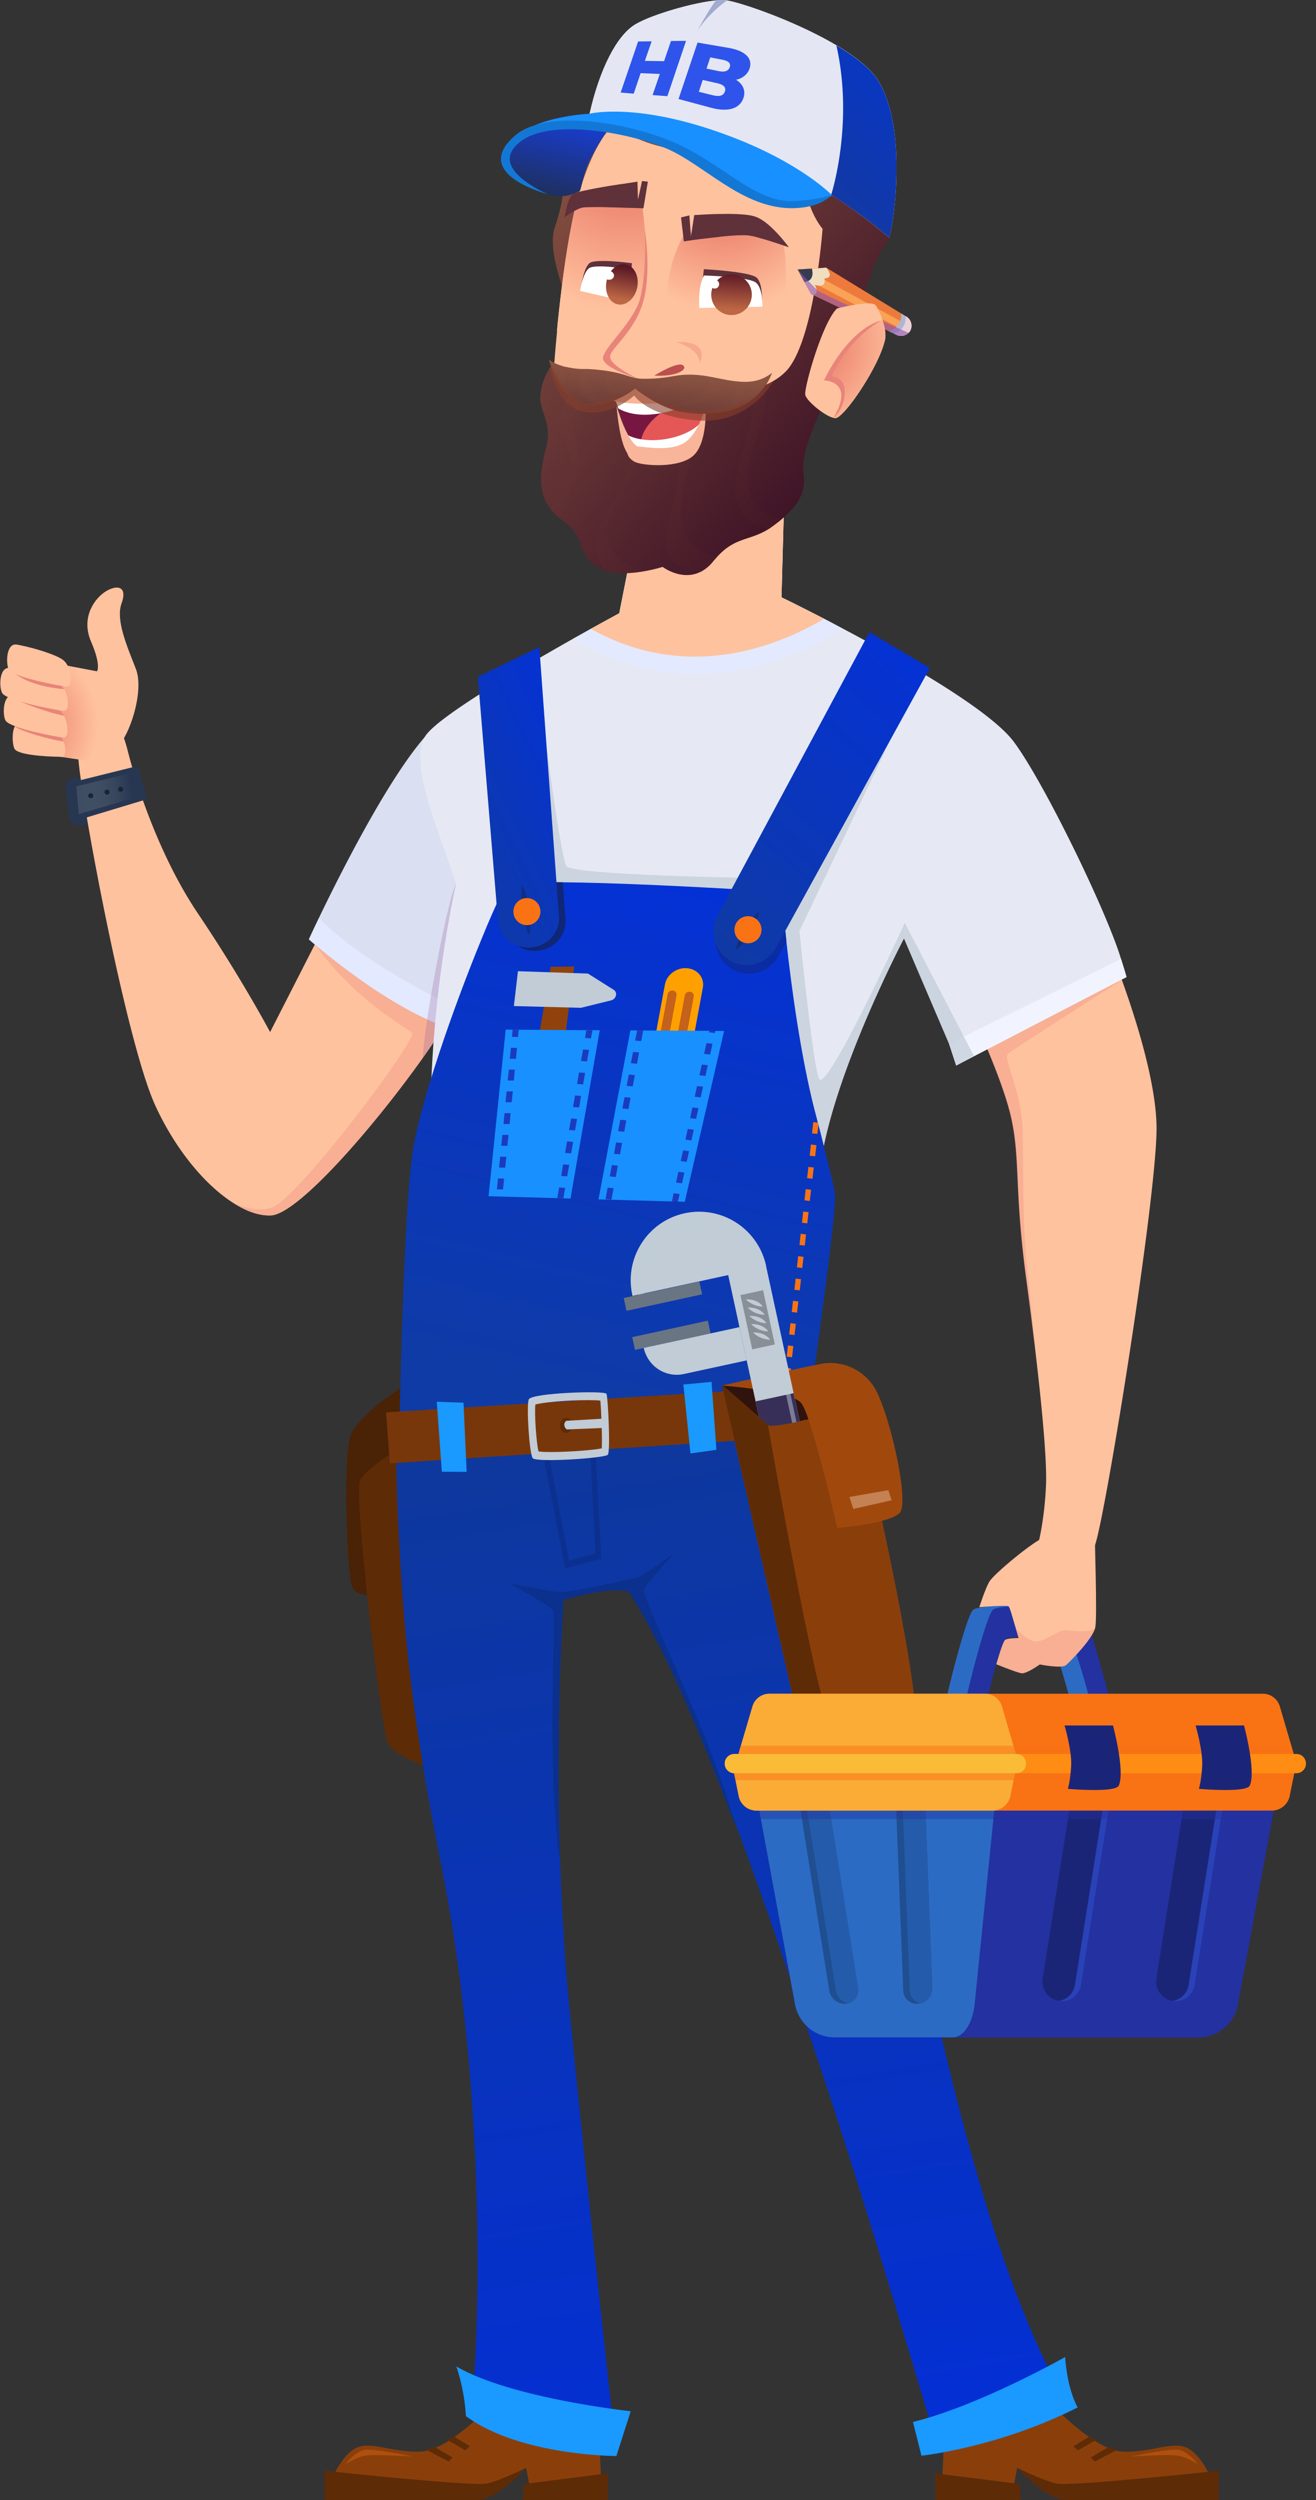 <svg xmlns="http://www.w3.org/2000/svg" width="129" height="245" fill="none" viewBox="0 0 129 245"><rect x="0" y="0" width="129" height="245" fill="#333333" stroke="none"/><g clip-path="url(#a)"><path fill="#FFC29E" d="M107.311 151.49c-.986 2.395-5.487-.418-5.487-.418s.57-2.256.709-5.501c.108-2.364-.385-7.649-1.094-13.615v-.046c-.262-2.21-.555-4.512-.864-6.784-1.125-8.468-.57-11.42-1.402-15.376-.756-3.585-3.376-9.241-3.87-10.277a1.065 1.065 0 0 0-.076-.154l.061-.031 13.734-5.749s.401.974.956 2.519c1.249 3.462 3.299 9.767 3.391 14.264.124 6.475-5.086 38.772-6.058 41.168Z"/><path fill="#E88479" d="M100.822 125.636c.293 2.473.478 4.621.586 6.274-.262-2.21-.555-4.512-.863-6.784-1.125-8.468-.57-11.42-1.403-15.376-.755-3.585-3.376-9.241-3.869-10.277l-.015-.185 13.734-5.749s.401.974.956 2.519c-2.112 1.344-10.62 6.784-11.13 7.201-.57.479 1.342 3.539 1.434 7.65.093 4.11-.092 9.086.57 14.727Z" opacity=".3"/><path fill="#273752" d="m8.412 76.016-1.326.278a.834.834 0 0 0-.647.912l.37 2.967a.829.829 0 0 0 .955.71l1.28-.216-.632-4.651Z"/><path fill="#FFC29E" d="M44.728 98.609c-.34.603-.724 1.252-1.172 1.947a80.535 80.535 0 0 1-2.111 3.122c-4.856 6.83-12.24 15.314-14.89 15.438-1.095.046-2.359-.371-3.654-1.206-2.744-1.73-5.672-5.192-7.676-9.565-2.96-6.444-7.553-31.572-7.553-34.276 0-2.72 3.175-7.217 4.855-.464.494 1.978 2.698 9.751 6.937 16.01 4.223 6.274 7.013 11.528 7.013 11.528s2.914-5.702 4.393-8.607c.232-.464.432-.85.586-1.144.139-.263.231-.448.262-.494 0 0 7.4.494 11.268 2.766.093.046.17.108.262.154 1.757 1.129 2.667 2.674 1.48 4.791Z"/><path fill="#E88479" d="M44.713 98.61C41 105.222 29.916 118.945 26.54 119.115c-1.095.047-2.358-.371-3.653-1.205 1.372.556 2.82.85 3.9.355 2.79-1.267 14.12-16.442 13.61-17.03-.462-.556-5.287-2.843-9.541-8.7.231-.463.447-.865.586-1.143l11.776 2.41c1.788 1.144 2.698 2.69 1.495 4.806Z" opacity=".3"/><path fill="#DADFF2" d="M45.73 99.18a.117.117 0 0 1-.03.062c-.51 1.02-1.218 1.545-2.159 1.329-.108-.031-.23-.062-.354-.108-.447-.17-.879-.356-1.326-.572-4.701-2.148-9.418-5.98-11.021-7.34-.37-.31-.57-.495-.57-.495s.354-.788.97-2.055c2.282-4.744 8.078-16.288 11.947-19.286l2.805 6.027c.016-.016 2.25 17.292-.262 22.438Z"/><path fill="#E3E9FF" d="M45.715 99.228c-.57 1.143-1.372 1.653-2.512 1.22C37.02 98.053 30.3 92.042 30.3 92.042s.354-.788.97-2.056c4.086 4.096 10.945 7.619 14.444 9.242Z"/><path fill="#4A2206" d="M39.69 135.775s-4.547 2.751-5.334 4.946c-.786 2.194-.308 13.583.155 14.758.462 1.174 2.265.71 2.265.71l5.241-12.084-2.327-8.33Z"/><path fill="#5E2B07" d="M39.535 141.662s-3.53 2.117-4.224 3.369c-.709 1.252 2.035 24.03 2.667 25.668.632 1.654 5.01 2.751 5.01 2.751l-3.453-31.788Z"/><path fill="#8A3F0B" d="m58.726 238.74.215 4.621-6.936.757-.431-2.287s-2.112 1.746-3.315 2.225c-1.187.495-15.892-.71-15.892-.71s.925-2.504 2.39-3.369c1.464-.866 3.576.386 6.458.278 2.882-.108 7.152-4.837 7.152-4.837l10.359 3.322Z"/><path fill="#5E2B07" d="M59.589 242.387v2.611h-8.355l.108-1.576 8.247-1.035ZM51.558 241.848s-2.389 1.19-3.792 1.53c-1.402.324-15.953-1.252-15.953-1.252V245H46.78c1.942 0 4.778-3.152 4.778-3.152Z"/><path fill="#B0500E" d="M33.926 241.444c.03-.139.925-1.128 1.726-1.344.802-.217 4.763.633 4.763.633s-3.776-.247-4.67-.077c-.863.185-1.82.788-1.82.788Z"/><path fill="#5E2B07" d="m41.832 240.1 2.143 1.128.4-.386-1.772-1.051-.771.309ZM43.82 239.096l1.788 1.035.463-.401-1.588-.959-.663.325Z"/><path fill="#8A3F0B" d="m92.56 238.74-.216 4.621 6.936.757.432-2.287s2.112 1.746 3.314 2.225c1.187.495 15.892-.71 15.892-.71s-.925-2.504-2.389-3.369c-1.464-.866-3.576.386-6.459.278-2.867-.108-7.152-4.837-7.152-4.837L92.56 238.74Z"/><path fill="#5E2B07" d="M91.695 242.387v2.611h8.355l-.108-1.576-8.247-1.035ZM99.727 241.848s2.389 1.19 3.791 1.53c1.403.324 15.954-1.252 15.954-1.252V245h-14.967c-1.942 0-4.778-3.152-4.778-3.152Z"/><path fill="#B0500E" d="M117.361 241.444c-.031-.139-.925-1.128-1.727-1.344-.817-.217-4.763.633-4.763.633s3.777-.247 4.671-.077c.863.185 1.819.788 1.819.788Z"/><path fill="#5E2B07" d="m109.469 240.1-2.143 1.128-.416-.386 1.773-1.051.786.309ZM107.465 239.096l-1.788 1.035-.462-.401 1.588-.959.662.325Z"/><path fill="#9E6CA1" d="M45.407 98.996c.108.061.215.123.323.17a.116.116 0 0 1-.03.061c-.51 1.02-1.218 1.546-2.159 1.329a80.414 80.414 0 0 1-2.111 3.122 54.16 54.16 0 0 1 .447-3.786c.108-.695.215-1.406.339-2.133.231-1.36.493-2.766.74-4.095.724-3.693 1.495-6.83 1.757-7.031l1.896 3.879c-.293 2.859-.755 5.903-1.202 8.484Z" opacity=".3"/><path fill="#E6E9F4" d="m110.425 95.75-14.968 7.711-1.726.958-.694-2.117-4.424-10.339s-7.784 14.82-8.339 23.737a2.819 2.819 0 0 1-.2.896c-3.021 7.263-37.811-2.565-37.811-2.565s-.155-2.365-.047-6.259c.047-1.762.139-3.848.324-6.166.34-4.327.986-9.473 2.158-14.99-1.341-4.45-4.778-11.698-3.006-14.48 1.187-1.854 9.249-6.583 14.474-9.534.632-.356 1.218-.68 1.742-.974 1.68-.927 2.79-1.53 2.79-1.53l1.896-9.581L76.93 46.05l-.339 12.486s1.696.82 4.178 2.102c.585.293 1.202.633 1.865.973 5.934 3.137 14.428 7.974 16.74 11.08 2.959 3.957 9.11 16.629 10.512 21.28.355 1.113.54 1.777.54 1.777Z"/><path fill="#C1CCD6" d="M52.527 65.074c0 .448 2.359 18.884 2.99 19.796.633.912 18.575 1.175 18.575 1.175l-2.713 5.996-18.39-4.08-.462-22.887Z" opacity=".7"/><path fill="#F1F4FF" d="m110.426 95.75-16.693 8.669-.694-2.117 16.848-8.33c.354 1.113.539 1.778.539 1.778Z"/><path fill="#C1CCD6" d="m95.458 103.461-1.726.958-.694-2.117-4.424-10.338s-7.784 14.82-8.339 23.736a2.822 2.822 0 0 1-.2.897l-.817.695s-8.971-22.531-6.336-27.693c2.62-5.177 17.218-23.072 17.218-23.072l-11.776 24.71s1.264 12.626 1.895 14.45c.632 1.823 8.432-15.253 8.432-15.253l6.767 13.027Z" opacity=".7"/><path fill="#E3E9FF" d="M82.65 61.628c-4.979 3.075-15.476 7.634-26.466.974.632-.356 1.217-.68 1.741-.974 1.68-.927 2.79-1.53 2.79-1.53l1.896-9.581 14.336-4.466-.34 12.486s1.696.82 4.178 2.102c.586.309 1.218.633 1.865.989Z"/><path fill="url(#b)" d="m79.503 136.439-2.281.232-.54.062-37.534 3.832s.016-.741.031-1.993c.108-5.193.463-19.163 1.187-25.081.617-5.038 4.24-15.145 6.798-21.373.832-2.055 1.557-3.677 2.02-4.574.184-.355.323-.587.415-.695.278-.31 2.498-.402 5.55-.386 5.102.046 12.578.417 17.217.695 2.56.139 4.255.247 4.255.247s.154 1.947.462 4.837c.493 4.482 1.403 11.219 2.775 16.582 0 .015.015.031.015.046.108.386.2.773.293 1.144.015.092.046.17.077.262.894 3.493 1.526 6.12 1.603 6.661.216 1.901-2.343 19.502-2.343 19.502Z"/><path fill="#102676" d="M55.427 90.341c0 1.407-1.095 2.612-2.575 2.813-1.71.232-3.267-.958-3.406-2.596l-.247-3.014c.185-.355.324-.587.416-.695.278-.31 2.497-.402 5.55-.386l.262 3.678v.2Z"/><path fill="url(#c)" d="m46.84 66.327 1.973 23.907c.139 1.638 1.695 2.812 3.406 2.596 1.557-.201 2.682-1.515 2.575-3.013l-1.927-26.395-6.027 2.905Z"/><path fill="#102676" d="m77.099 92.242-.817 1.484a3.266 3.266 0 0 1-2.867 1.7 3.177 3.177 0 0 1-1.711-.495 3.261 3.261 0 0 1-1.156-4.342l1.85-3.446c2.558.139 4.254.247 4.254.247s.123 1.962.447 4.852Z" opacity=".5"/><path fill="url(#d)" d="M85.224 61.953 70.318 89.738a3.28 3.28 0 0 0 1.172 4.343 3.259 3.259 0 0 0 4.578-1.205l15.075-27.4-5.919-3.523Z"/><path fill="#142457" d="M51.157 86.693c-.309 2.936.693 4.976.693 4.976s.617-2.395-.693-4.976ZM74.417 89.291c-1.927 1.793-2.343 3.833-2.343 3.833s1.85-1.221 2.343-3.833Z" opacity=".5"/><path fill="#90420C" d="m53.977 94.746-3.684 21.696 3.175.031 2.821-21.758-2.312.03Z"/><path fill="#C1CCD6" d="m50.772 95.178-.4 3.415 6.581.17 2.944-.726c.509-.124.678-.773.262-1.036l-2.528-1.592-6.86-.231Z"/><path fill="#FFA001" d="m67.188 106.027-3.715-.324 1.71-9.242c.186-.958 1.157-1.669 2.174-1.576 1.033.093 1.711.943 1.541 1.9l-1.71 9.242Z"/><path fill="#C4611A" d="M65.953 97.064c-.247-.016-.478.139-.51.37l-1.54 8.314.878.078 1.541-8.314c.031-.217-.138-.418-.37-.448ZM67.636 97.189c-.247-.016-.478.139-.509.37l-1.541 8.314.879.078 1.541-8.314a.395.395 0 0 0-.37-.448Z"/><path fill="#F97314" d="m76.746 136.239-.047.494.54-.061.046-.371-.54-.062Zm.246-2.194-.123 1.097.54.062.123-1.098-.54-.061Zm.247-2.195-.124 1.097.525.062.123-1.097-.524-.062Zm.246-2.179-.123 1.097.524.062.123-1.097-.524-.062Zm.247-2.194-.123 1.097.524.062.123-1.097-.524-.062Zm.262-2.179-.123 1.097.524.062.123-1.097-.524-.062Zm.247-2.195-.124 1.098.524.061.124-1.097-.524-.062Zm.246-2.194-.123 1.097.524.062.123-1.097-.524-.062Zm.247-2.179-.123 1.097.524.062.123-1.097-.524-.062Zm.247-2.194-.124 1.097.524.062.124-1.098-.524-.061Zm.262-2.179-.124 1.097.524.062.124-1.097-.524-.062Zm.246-2.195-.123 1.098.54.061.123-1.097-.54-.062Zm.678-2.148-.447-.046-.123 1.097.524.062.108-.85c-.015-.077-.03-.17-.062-.263Zm-.292-1.174v.046h.015c-.015-.031-.015-.031-.015-.046ZM73.322 92.443c.732 0 1.325-.595 1.325-1.329s-.593-1.329-1.325-1.329-1.326.595-1.326 1.33c0 .733.594 1.328 1.326 1.328ZM51.65 90.666c.732 0 1.325-.595 1.325-1.33 0-.733-.593-1.328-1.325-1.328s-1.326.595-1.326 1.329.594 1.329 1.326 1.329Z"/><path fill="#1890FF" d="m58.789 100.958-2.867 16.505-.694-.031-.601-.016-6.736-.185 1.68-16.335.678.016h.601l6.628.046h1.311ZM70.98 101.034l-3.854 16.737-.678-.016-.585-.015-7.199-.201 3.13-16.566.662.015h.586l6.474.031.6.015h.864Z"/><path fill="#1A3BBD" d="M49.77 105.889h.6l.093-1.067h-.586l-.108 1.067ZM49.555 108.021h.6l.109-1.066h-.601l-.108 1.066ZM49.973 103.756h.6l.109-1.067h-.601l-.108 1.067ZM50.85 100.912l-.077.711-.586-.015.062-.696h.601ZM49.355 110.154h.602l.092-1.066h-.586l-.108 1.066ZM48.707 116.551l.601.015.108-1.066-.601-.016-.108 1.067ZM48.922 114.418l.601.015.108-1.066-.601-.015-.108 1.066ZM49.137 112.285h.6l.109-1.066h-.601l-.108 1.066ZM58.08 100.959l-.154.804-.586-.047.139-.757h.6ZM56.168 108.484l.601.046.185-1.128-.586-.047-.2 1.129ZM55.781 110.741l.586.031.2-1.112-.585-.047-.2 1.128ZM56.953 103.972l.586.046.2-1.128-.585-.046-.2 1.128ZM55.398 112.982l.586.046.2-1.128-.6-.046-.186 1.128ZM56.57 106.228l.586.046.2-1.128-.6-.046-.186 1.128ZM55.012 115.237l.585.047.2-1.128-.6-.047-.185 1.128ZM55.396 116.412l-.17 1.02-.601-.016.185-1.051.586.047ZM62.641 103.138l-.585-.046-.216 1.097.601.062.2-1.113ZM63.044 100.99l-.185 1.036-.601-.047.2-.989h.586ZM59.773 115.285l.586.061.2-1.112-.585-.062-.2 1.113ZM61.008 108.623l.601.061.2-1.112-.585-.047-.216 1.098ZM60.59 110.849l.601.062.2-1.113-.585-.062-.216 1.113ZM60.191 113.074l.586.046.2-1.113-.585-.046-.2 1.113ZM61.642 105.301l-.216 1.112.6.047.201-1.097-.585-.062ZM60.145 116.443l-.585-.047-.2 1.113.585.046.2-1.112ZM68.563 105.379l.585.062.231-1.051-.585-.062-.231 1.051ZM69.023 103.277l.586.062.231-1.051-.585-.061-.232 1.05ZM70.116 101.035l-.046.201-.586-.077.031-.139.601.015ZM68.098 107.481l.585.061.232-1.05-.586-.062-.231 1.051ZM66.619 117.015l-.17.742-.586-.016.17-.803.586.077ZM66.727 113.785l.585.077.231-1.05-.585-.078-.231 1.051ZM66.266 115.887l.585.077.232-1.051-.586-.077-.231 1.051ZM67.188 111.684l.585.077.231-1.051-.585-.077-.231 1.051ZM67.652 109.582l.586.062.231-1.051-.6-.062-.217 1.051Z"/><path fill="url(#e)" d="M103.95 234.382c-2.821 4.435-12.054 5.44-12.054 5.44s-6.906-23.644-11.73-37.938c-2.282-6.784-5.072-15.145-8.077-23.181v-.015c-3.33-8.917-6.937-17.432-10.42-22.933-1.804-.603-6.428.803-6.428.803s-.786 11.359-.34 25.638c.155 4.729.448 9.782.94 14.866 2.005 20.352 4.394 41.694 4.394 41.694s-8.046 2.009-14.073-2.828c.6-3.014 2.034-28.605-2.99-53.578-1.927-9.581-2.945-17.091-3.453-22.701l-.047-.602c-.755-8.608-.832-16.165-.832-16.165l41.403-4.636s1.094 8.252 2.235 15.021c.03.17.062.355.092.541.879 5.161 2.097 11.482 3.623 17.864 3.607 15.083 8.508 45.789 17.757 62.71Z"/><path fill="#0B308F" d="m57.784 140.765.586 11.467-2.574.71-2.143-11.157-.524.155 2.266 11.775 3.545-.973-.632-12.023-.524.046Z"/><path fill="#78370A" d="M37.856 138.402c-.016.248.37 5.007.37 5.007l42.883-2.812-.432-4.837-42.821 2.642Z"/><path fill="#1A99FF" d="m67.682 142.436-.694-6.753 2.76-.263.477 6.66-2.543.356ZM43.31 144.229l-.494-6.862 2.62.093.31 6.784-2.436-.015Z"/><path fill="#273752" d="m14.409 78.32-6.906 2.086-.339-3.771 6.35-1.576.895 3.26Z"/><path fill="url(#f)" d="M13.962 77.934 7.72 79.788l-.232-2.735 5.719-1.39.755 2.27Z"/><path fill="#1C2433" d="M10.477 77.871a.247.247 0 1 0 0-.493.247.247 0 0 0 0 .493ZM8.891 78.227a.247.247 0 1 0 0-.494.247.247 0 0 0 0 .494ZM11.82 77.592a.247.247 0 1 0 0-.494.247.247 0 0 0 0 .494Z"/><path fill="#0B308D" d="M72.073 178.921c-3.33-8.916-6.937-17.431-10.42-22.933-1.804-.602-6.428.804-6.428.804s-.786 11.358-.34 25.637c-1.34-8.855-.354-24.123-.662-24.602-.324-.494-4.27-2.642-4.27-2.642s3.453.664 4.686.819c1.233.17 6.829-1.236 7.569-1.314.74-.092 3.946-2.565 3.946-2.565s-2.713 2.967-3.037 3.632c-.34.664 7.152 15.577 8.956 23.164Z"/><path fill="#FFC29E" d="M80.781 60.639c-4.87 2.874-13.61 6.166-22.86.989 1.681-.927 2.79-1.53 2.79-1.53l1.897-9.581 14.335-4.466-.339 12.486c.016.016 1.711.835 4.177 2.102Z"/><path fill="#30130D" d="M83.694 137.892c-2.65.757-8 3.801-8.663 3.415-.909-.526-4.27-5.517-4.27-5.517h.016c.493-.093 10.944-1.885 11.93-.665.17.186.525 1.206.987 2.767Z"/><path fill="#8A3F0B" d="M89.583 168.674c-1.233 1.592-10.821 2.133-10.821 2.133l-8-35.034h.015c.108 0 4.208 3.647 4.47 3.864l.016.015c.678.387 5.795-1.004 8.447-1.761 2.065 6.861 5.657 24.354 5.996 29.423.03.726 0 1.19-.123 1.36Z"/><path fill="#30130D" d="M75.247 139.652c-.925-.54-4.485-3.863-4.485-3.863h.015c.108-.015 4.208 3.632 4.47 3.863Z"/><path fill="#5E2B07" d="M89.583 168.674c-1.233 1.592-10.821 2.133-10.821 2.133l-8-35.034h.015c.108 0 4.208 3.647 4.47 3.864l.016.015s4.855 27.631 5.903 28.218c.51.294 4.193-.031 8.54-.571.03.741 0 1.205-.123 1.375Z"/><path fill="#A1490D" d="M70.762 135.79s6.72.448 7.769 1.7c1.048 1.252 3.545 12.239 3.545 12.239s5.056-.402 6.104-1.452c1.048-1.051-1.11-10.323-2.559-12.44a5.096 5.096 0 0 0-4.732-2.241c-1.11.139-10.127 2.194-10.127 2.194Z"/><path fill="#C48153" d="m83.266 146.7.385 1.174 3.746-.85-.324-.989-3.807.665Z"/><path fill="#C1CCD6" d="M67.111 118.899a6.712 6.712 0 0 1 7.985 5.146l.015.108 6.968 32.128a1.898 1.898 0 0 1-1.465 2.271c-.508.109-1.017 0-1.433-.262a1.85 1.85 0 0 1-.832-1.206l-6.968-32.127-9.387 2.039-.016-.108c-.786-3.616 1.511-7.201 5.133-7.989Z"/><path fill="#372F57" d="m74.063 137.335 4.285 19.765c.108.525.416.943.832 1.205.416.263.925.371 1.434.263 1.032-.216 1.68-1.236 1.464-2.272l-4.285-19.765-3.73.804Z"/><path fill="#697582" d="m69.384 129.422-7.411 1.615.271 1.253 7.411-1.614-.271-1.254Z"/><path fill="#C1CCD6" d="M63.102 132.096c.2.897.74 1.639 1.449 2.102a3.288 3.288 0 0 0 2.512.448l6.135-1.329-.71-3.26-9.386 2.039Z"/><path fill="#C1CCD6" d="M63.441 132.019c.262.695.74 1.282 1.326 1.669a3.28 3.28 0 0 0 2.513.448l5.81-1.267-.046-.217-5.564 1.206c-.894.201-1.788 0-2.513-.448-.54-.34-.97-.85-1.233-1.453l-.293.062Z" opacity=".5"/><path fill="#888F96" d="m74.8 126.437-2.214.483 1.152 5.316 2.215-.483-1.153-5.316Z"/><path fill="#C1CCD6" d="M74.786 128.048c-.586-.819-1.68-.711-1.68-.711s.616.68 1.68.711ZM74.97 128.85c-.587-.819-1.68-.711-1.68-.711s.6.696 1.68.711ZM75.141 129.671c-.586-.819-1.68-.711-1.68-.711s.601.68 1.68.711ZM75.31 130.473c-.587-.819-1.681-.71-1.681-.71s.617.695 1.68.71ZM75.497 131.294c-.586-.819-1.68-.711-1.68-.711s.6.68 1.68.711Z"/><path fill="#C1CCD6" d="m62.642 127.275.015.108.54-.124c-.57-3.43 1.31-6.66 4.316-7.309 3.129-.68 6.273 1.653 7.044 5.223l6.751 31.124c.216.973-.262 1.9-1.079 2.148.047 0 .093-.016.155-.016.955-.201 1.556-1.205 1.34-2.241l-6.843-31.571c-.787-3.616-4.162-5.95-7.538-5.208-3.391.711-5.488 4.25-4.701 7.866Z" opacity=".5"/><path fill="#697582" d="m68.552 125.59-7.411 1.615.271 1.253 7.411-1.614-.271-1.254Z"/><path fill="#8A3F0B" d="M85.544 170.049c-3.098.541-6.767.758-6.767.758l-8-35.034h.016c.108 0 4.208 3.647 4.47 3.864l.015.015c.355.201 1.912-.077 3.7-.51.74 3.586 4.455 21.465 6.073 28.667.17.958.355 1.715.493 2.24Z"/><path fill="#5E2B07" d="M85.544 170.049c-3.098.541-6.767.758-6.767.758l-8-35.034h.016c.108 0 4.208 3.647 4.47 3.864l.015.015s4.856 27.631 5.904 28.218c.308.17 1.773.124 3.854-.061.185.958.37 1.715.508 2.24Z"/><path fill="url(#g)" d="M87.12 23.427c-.17.247-.37.525-.555.85-.23.401-.477.85-.709 1.36-.493 1.066-.97 2.41-1.356 4.095-1.064 4.605-2.852 7.557-3.669 9.55-.832 1.994-2.327 5.146-2.08 7.031.23 1.747-.216 2.952-2.19 4.621-.154.14-.339.278-.524.417-.215.17-.416.31-.616.448-1.942 1.237-3.33.788-5.133 2.782-.108.124-.231.263-.355.402a3.85 3.85 0 0 1-1.202 1.035h-.015c-1.88.974-3.761-.463-3.761-.463s-.91.293-2.112.479c-1.08.17-2.374.232-3.438-.093-.37-.108-.724-.263-1.017-.495-2.08-1.545-.832-2.75-3.299-4.496l-.015-.016a5.168 5.168 0 0 1-1.033-.958c-1.34-1.638-1.14-3.724-.54-5.965.725-2.72-.708-3.585-.523-5.378a6.086 6.086 0 0 1 .894-2.534c.215-.34.4-.557.462-.603l.231-.54 1.696-3.973s-2.806-5.918-1.88-8.684c.585-1.747.816-2.998.878-4.28 0-.14.015-.28.015-.418.016-.603 0-1.236-.03-1.947a3.817 3.817 0 0 1 .092-1.067c.077-.355.2-.664.355-.942.539-1.005 1.48-1.67 2.157-2.643.386-.525.756-1.39 1.203-2.349.817-1.73 1.911-3.786 3.884-4.914.802-.464 1.48-.757 2.066-.927 1.65-.48 2.543.093 3.252 1.02.971 1.267 3.052-.14 5.75-.634.77-.139 1.418-.123 1.988.031 1.249.34 2.035 1.314 2.79 2.519.093.14.17.294.262.448.447.757 1.002 1.005 1.603 1.19.833.247 1.742.386 2.62 1.545.17.232.34.495.51.804 1.48 2.782 2.327 3.492 3.298 4.729.57 1.514.308 8.592.046 8.963Z"/><g fill="#944734" opacity=".2"><path d="M73.28 46.33c.417-3.818 2.375-4.977 1.712-10.293 0 0-2.143-1.236-1.341 1.422.801 2.658-.971 6.49-1.526 9.396-.493 2.627 1.11 4.806 3.299 4.93.2-.124.4-.279.616-.449.185-.139.355-.278.524-.417-1.387-.201-3.622-1.53-3.283-4.59ZM67.423 46.159c1.033-3.385-.278-6.815-.278-6.815l-1.71 2.75s1.263 1.36 1.032 4.606c-.23 3.245-1.526 4.327-1.125 6.753.355 2.132 1.773 2.565 3.36 2.565h.016c.416-.232.817-.54 1.202-1.035.123-.14.231-.278.355-.402-4.286-.835-3.823-5.208-2.852-8.422ZM60.765 48.91c2.158-3.384 1.788-6.861 1.788-6.861l-.725.278s.355 3.508-1.356 6.181c-1.711 2.658-2.543 4.513-1.973 5.95.246.618.54 1.113.878 1.499 1.064.325 2.374.247 3.438.093-3.87-1.963-4.131-3.88-2.05-7.14ZM56.231 38.092s-1.34 1.39-1.264 3.523c.093 2.117 1.45 2.35.894 4.636-.354 1.546-1.572 2.473-1.85 3.74.278.34.617.665 1.033.958-.17-1.684 1.881-3.523 1.712-5.965-.17-2.565-1.388-3.43.986-6.042l-1.51-.85Z" opacity=".2"/></g><path fill="#781642" d="M69.64 38.882s-.015.108-.061.293a14.75 14.75 0 0 1-.586 1.947c-.416 1.129-1.033 2.38-1.896 3.03-.34.262-.694.416-1.11.432-1.31.077-2.281.03-2.913-.03-.617-.063-.91-.125-.91-.125s-.108-.324-.292-.819a33.929 33.929 0 0 1-.355-1.004c-.293-.85-.632-1.824-.894-2.58-.247-.712-.416-1.222-.432-1.253l8.57.093.88.016Z"/><path fill="#E55757" d="M69.579 39.174a14.769 14.769 0 0 1-.586 1.947c-.416 1.128-1.032 2.38-1.896 3.029-2.173.046-4.316-.757-4.316-.757.37-2.35 3.021-3.617 3.9-3.941.648-.232 2.189-.263 2.898-.278Z"/><path fill="#fff" d="M68.996 41.137c-.57 1.56-1.557 3.384-3.006 3.461-1.31.078-2.281.031-2.913-.03a3.933 3.933 0 0 1-1.203-.943c-.509-.618-.632-1.175-.632-1.175.093.062.17.108.262.17 1.896 1.02 5.688.48 7.23-1.236.108-.124.184-.2.262-.247ZM68.762 38.882c-.679.68-5.257 2.797-8.155 1.143-.246-.71-.416-1.22-.431-1.252l8.586.109Z"/><path fill="#F8B59A" d="M59.129 38.758c1.171 1.298 6.875.633 6.875.633s-1.542-1.283-3.607-1.53c-2.081-.247-3.268.897-3.268.897ZM62.29 43.75c-.91.092-1.11.88-.124 1.483.694.417 4.47.726 5.858-.634 1.371-1.36 1.14-4.806 1.14-4.806s-.678 2.905-2.281 3.709c-1.618.803-4.039.185-4.593.247Z"/><path fill="#F8B59A" d="M62.673 43.872c-1.264-.54-2.236-4.126-2.236-4.126s.2 3.044.895 4.389c.693 1.344.97 1.128 1.957 1.159.971.046-.616-1.422-.616-1.422Z"/><path fill="#873F2A" d="m75.852 36.887-.123.587s-2.25 4.08-7.245 3.74c-4.994-.355-6.32-2.457-6.32-2.457s-2.127 2.055-4.902 1.607c-2.266-.37-3.083-3.168-3.39-4.25.215-.34.4-.556.462-.602l.23-.541 21.288 1.916Z" opacity=".6"/><g fill="#944734" opacity=".3"><path d="M78.47 9.844c1.911-.015 3.638-.495 4.779-.896-.88-1.16-1.804-1.298-2.62-1.546-.51.047-1.095.124-1.743.232-3.514.618-6.381 3.4-3.33 7.047l.91.155c-2.389-2.241-1.433-4.961 2.004-4.992ZM68.79 8.021c4.317-.51 5.92-1.993 7.091-2.472 1.172-.48 1.711-.912 2.513 0 .123.139.247.2.37.216-.755-1.22-1.541-2.194-2.79-2.519-1.557.186-2.25 1.73-5.04 2.349-2.775.618-5.087 1.437-6.058 3.415-1.218 2.488-.879 4.729 1.495 5.61-2.96-1.932-1.88-6.089 2.42-6.599ZM62.917 3.74c-1.957 1.128-3.067 3.183-3.884 4.914-.185 1.53.262 2.92 1.34 3.276-1.14-2.642.756-7.186 4.61-9.117-.586.17-1.264.463-2.066.927ZM59.188 14.556c-1.695.263-2.79-.216-3.499-.911a3.422 3.422 0 0 0-.354.942c.956.433 2.204.804 3.391.634 2.482-.34 1.341.958-.755 1.87-.956.417-1.927.525-2.698.51 0 .139 0 .278-.015.417.878-.093 2.004-.062 2.944.402 1.819.911 3.345-2.674 3.206-3.354-.17-.649-2.22-.51-2.22-.51Z" opacity=".3"/></g><path fill="#FFC29E" d="M80.633 22.422s-.817 11.173-3.623 14c-2.82 2.829-8.801 2.35-13.965 1.407-5.18-.943-8.725-2.025-8.725-2.025s.093-1.375.293-3.4c.016-.185.031-.37.046-.571.293-2.859.756-6.769 1.419-10.045.138-.68.277-1.329.431-1.947.154-.634.324-1.22.493-1.73 1.82-5.518 3.546-6.09 3.546-6.09 1.28 2.628 10.82 4.266 18.481 1.901-1.078 5.548 1.604 8.5 1.604 8.5Z"/><path fill="url(#h)" d="M63.23 27.661c-.447 2.256-2.852 5.486-2.852 5.486l-5.78-.726.046-.572c.293-2.859.755-6.768 1.418-10.045.139-.68.278-1.329.432-1.947 2.111-.772 6.427-.015 6.427-.015s.756 5.563.309 7.82Z"/><path fill="url(#i)" d="M67.082 22.917c-2.436 4.466-1.634 8.02-1.187 9.272.447 1.252 9.295 1.376 10.343.124 1.048-1.252.878-7.665.524-8.515-.355-.85-3.53-1.53-3.73-1.607-.2-.078-5.95.726-5.95.726Z"/><path fill="#E88479" d="M63.227 22.576s.185 5.162-.678 7.248c-.864 2.086-3.268 4.203-3.438 5.208-.17 1.004 3.422 2.07 3.422 2.07s-2.728-1.251-2.728-2.132c0-.82 2.22-2.256 3.16-5.13.956-2.86.262-7.264.262-7.264Z"/><path fill="#BD4F4F" d="M64.137 36.81s2.296-1.437 2.82-1.004c.525.433-.74 1.128-2.82 1.004Z"/><path fill="#E88479" d="M66.281 33.518s2.466.695 2.266 2.163c.71-1.576-.262-2.24-2.266-2.163Z" opacity=".4"/><path fill="#5E313B" d="m68.995 26.379-.093.865 5.78 2.612s.155-2.07-.523-2.658c-.694-.587-5.164-.82-5.164-.82Z"/><path fill="#fff" d="M69.01 26.996c-.632 1.128-.462 3.184-.462 3.184l6.181-.124s.077-1.762-.616-2.349c-.679-.587-5.103-.71-5.103-.71Z"/><path fill="url(#j)" d="M71.707 30.876a1.99 1.99 0 0 0 1.989-1.994 1.99 1.99 0 0 0-1.989-1.993 1.99 1.99 0 0 0-1.988 1.993 1.99 1.99 0 0 0 1.988 1.994Z"/><path fill="#fff" d="M70.06 28.28a.432.432 0 1 0 0-.865.432.432 0 0 0 0 .864Z"/><path fill="#5E313B" d="m61.947 25.792-.077.865-4.932 1.654s.23-2.056.863-2.535c.632-.463 4.146.016 4.146.016Z"/><path fill="#fff" d="M61.827 26.41c.293 1.22-.185 3.198-.185 3.198l-4.779-1.097s.247-1.746.879-2.225c.632-.464 4.085.123 4.085.123Z"/><path fill="url(#k)" d="M59.44 27.646c-.185 1.097.339 2.07 1.186 2.194.833.124 1.665-.664 1.85-1.746.185-1.082-.339-2.07-1.187-2.195-.848-.123-1.665.665-1.85 1.747Z"/><path fill="#fff" d="M60.186 27.027c.019-.238-.186-.45-.457-.471-.272-.022-.507.153-.526.392-.02.238.185.449.457.47.271.022.507-.153.526-.391Z"/><path fill="#5E313B" d="M77.317 24.23c-.108-.03-1.496-.525-2.698-.865-.139-.03-.262-.077-.385-.108a7.187 7.187 0 0 0-.771-.17c-.2-.031-.524-.046-.925-.031-.2 0-.431.015-.663.03-.493.032-1.032.078-1.572.155-.524.047-1.048.124-1.51.17-1.002.124-1.758.248-1.758.248l-.277-2.35.817-.2.154 2.07.324-2.101s.215-.015.57-.031c.247-.015.54-.03.894-.046.108 0 .231-.016.355-.016.2 0 .431-.015.647-.015.431 0 .878-.016 1.31 0 .247 0 .478.015.694.03.632.032 1.187.109 1.557.248.108.03.215.093.323.139.17.093.34.2.524.325 1.187.865 2.328 2.41 2.39 2.518ZM63.506 17.802l-.432 2.612s-.663-.031-1.557-.047l-1.433-.046c-.2 0-.386 0-.57-.016a36.616 36.616 0 0 0-1.85 0c-.232 0-.401.016-.509.031a2.3 2.3 0 0 0-.524.17c-.154.078-.324.155-.462.248-.463.262-.817.54-.817.54s.262-1.916.847-2.302a.25.25 0 0 1 .093-.046c.108-.047.246-.093.447-.14.277-.077.632-.139 1.033-.231.54-.108 1.156-.217 1.772-.325.2-.03.386-.062.586-.093.247-.03.478-.077.71-.108.122-.015.246-.03.354-.046.185-.031.354-.062.508-.077.478-.078.786-.124.786-.124l.047 1.762.4-1.824.57.062Z"/><path fill="#ED7A3C" d="M89.34 32.05a.94.94 0 0 1-.077.279.695.695 0 0 1-.216.293c-.293.294-.74.387-1.14.201l-.787-.37-7.63-3.648-.647-1.174-.663-1.22 1.387-.094 1.418-.092 7.353 4.497.524.324c.354.216.524.618.478 1.005Z"/><path fill="#FAA357" d="M89.338 32.05a.937.937 0 0 1-.077.279.695.695 0 0 1-.215.293l-9.527-5.037.401-.65 9.418 5.116Z"/><path fill="#F1DEC1" d="M80.816 27.291c.2 1.082-.94.618-.94.618s.6 1.144-.37.912l-.648-1.175-.663-1.22 1.388-.093L81 26.24c-.016 0 .894.974-.185 1.051Z"/><path fill="#353C4D" d="m78.858 27.63-.663-1.22 1.388-.094c.138.495.123 1.237-.725 1.314Z"/><path fill="#AEB6D1" d="M89.34 32.05c-.015.092-.03.185-.076.278a.696.696 0 0 1-.216.293c-.293.294-.74.387-1.14.201l-.294-.139-.493-.231c.91-.232 1.28-1.036 1.218-1.731l.431.262.108.062c.34.217.509.618.463 1.005Z"/><path fill="#EBD1D8" d="M89.34 32.05a.937.937 0 0 1-.077.279.694.694 0 0 1-.216.293c-.293.294-.74.387-1.14.201l-.294-.139c.879-.247 1.233-1.02 1.156-1.7l.108.062c.34.216.509.618.463 1.005Z"/><path fill="#8C52B0" d="M89.062 32.623c-.293.293-.74.386-1.14.2l-.802-.37-7.63-3.648-.647-1.174-.663-1.22s1.634 1.745 1.973 2.07c.354.293 8.91 4.142 8.91 4.142Z" opacity=".6"/><path fill="#FFC29E" d="M86.768 33.224c-.524 2.611-4.054 7.788-4.887 7.757a.917.917 0 0 1-.184-.03c-.895-.217-2.636-1.654-2.76-2.257-.138-.649 1.65-7.047 3.114-8.469 0 0 3.345-.85 3.776-.309.2.263.478.82.679 1.438.216.664.354 1.39.262 1.87Z"/><path fill="url(#l)" d="M86.766 33.223c-.524 2.612-4.054 7.789-4.886 7.758a.918.918 0 0 1-.185-.03c2.188-3.632-.91-3.679-.91-3.679s2.112-4.698 5.426-5.826c.093-.03.2-.062.293-.093.216.665.354 1.391.262 1.87Z"/><path fill="#E88479" d="M81.51 36.871s1.264.078 1.294 1.422c.031 1.345-.616 2.24-1.11 2.658 2.19-3.631-.909-3.678-.909-3.678s2.112-4.698 5.426-5.826l.03.031c-3.298 1.994-4.731 5.393-4.731 5.393Z"/><path fill="url(#m)" d="M75.681 36.532c-1.032 2.674-3.345 3.802-5.888 3.987h-.015c-.956.078-1.958.016-2.93-.154-2.11-.356-4.269-2.025-4.562-2.272-.03-.015-.03-.03-.03-.03l-.016.015c-.108.092-1.048.85-2.528 1.36-.17.061-.37.123-.57.17a6.956 6.956 0 0 1-1.018.2c-.786.109-1.464-.154-2.019-.602-.601-.48-1.079-1.144-1.433-1.808a10.911 10.911 0 0 1-.848-2.071v-.015c-.016-.047-.031-.078-.031-.093.046.046.462.417 1.541.71.047.016.124.032.17.032l.231.046c.786.154 1.14.154 1.634.154.154 0 .324 0 .509.016.354.015.786.062 1.418.139 2.127.294 2.497.803 3.807.803 2.852 0 3.006-.54 5.272-.37 1.202.092 2.45.463 3.653.602.154.016.324.031.463.047 1.125.092 2.204-.078 3.19-.866Z"/><g fill="#BA6045" opacity=".2"><path d="M55.52 35.959c-.062-.016-.124-.016-.17-.031-.54.355-.71.912-.663 1.468.37.664.832 1.344 1.434 1.808a3.583 3.583 0 0 1-.71-1.376c-.277-1.02-.092-1.576.108-1.87ZM57.892 36.191c-.2-.015-.354-.015-.509-.015-1.171 1.252-.447 3.446 1.773 3.43.2-.046.386-.108.57-.17-1.911-.185-2.45-2.457-1.834-3.245ZM59.836 36.5c-1.403 1.035.154 2.287 1.541 1.993-1.402-.278-2.065-.88-1.54-1.993ZM64.368 38.6s.278-.695 3.083-1.236c-1.695-.278-3.33 0-3.082 1.237ZM69.375 37.057c.478.927-1.017 2.302-3.992 2.704 3.869.17 6.86-1.73 3.992-2.704ZM72.522 37.427c-.154-.015-.308-.015-.463-.046.247.742.355 2.333-2.22 3.137.479-.124 2.991-.85 3.068-1.963.016-.525-.17-.896-.385-1.128Z" opacity=".2"/></g><path fill="#873F2A" d="M62.24 38.077c-.107.092-1.048.85-2.528 1.36a4.99 4.99 0 0 1-.57.17 6.97 6.97 0 0 1-1.017.2c-.786.109-1.465-.154-2.02-.602-.6-.48-1.078-1.144-1.433-1.808a10.918 10.918 0 0 1-.848-2.071v-.016s1.665 4.065 3.576 4.22c1.835.154 4.64-1.345 4.84-1.453ZM75.684 36.531c-1.033 2.674-3.345 3.802-5.888 3.987h-.016c-.955.078-1.957.016-2.928-.154-2.112-.356-4.27-2.025-4.563-2.272.4.263 3.915 2.473 6.89 2.164 4.255-.418 5.55-1.731 6.505-3.725Z" opacity=".5"/><g fill="#73331C" opacity=".3"><path d="M56.168 20.754c.139-.093.308-.17.462-.248 0-.108.062-1.02.108-1.7-.2.047-.339.093-.447.14l-.123 1.808ZM57.664 20.305c.462-.015 1.14-.015 1.85 0l.03-2.04c-.6.109-1.232.217-1.772.325l-.108 1.715ZM61.192 18.003l-.2 2.009-.155-1.963c-.23.031-.462.078-.709.108-.015.711-.03 1.592-.046 2.148.493.016.987.031 1.434.047.046-.696.123-1.654.17-2.442-.14.046-.31.062-.494.093Z" opacity=".3"/></g><g fill="#73331C" opacity=".3"><path d="M69.639 22.762 69.53 21c-.34.015-.648.03-.894.046l.154 2.38c.462-.062.986-.124 1.51-.17l.232-2.272c-.216 0-.447.016-.648.016l-.246 1.762ZM71.875 23.086c.246-.016.462-.031.662-.031V21a9.526 9.526 0 0 0-.693-.031c0 .633.015 1.53.03 2.117ZM74.416 21.387l-.17 1.87c.123.03.262.077.386.108l.308-1.654c-.185-.123-.355-.247-.524-.324Z" opacity=".3"/></g><path fill="#1A99FF" d="m89.492 237.351.833 3.307s7.553-.803 15.306-4.729c-1.094-2.055-1.218-4.945-1.218-4.945s-8.385 4.76-14.92 6.367ZM44.73 231.91c5.38 3.137 17.095 4.389 17.095 4.389l-1.403 4.389s-9.449 0-14.751-3.91c-.154-2.766-.94-4.868-.94-4.868Z"/><path fill="#5E2B07" d="M55.503 140.427c.34 0 .617-.332.617-.742s-.276-.742-.617-.742c-.34 0-.616.332-.616.742s.276.742.616.742Z"/><path fill="#C1CCD6" d="M59.449 136.594c-.14-.34-7.322-.092-7.615.541-.247.541.046 5.316.385 5.764.34.448 7.122 0 7.368-.34.262-.355.016-5.625-.139-5.965Zm-.463 5.347c-.755.155-3.114.356-4.994.356-.694 0-1.033-.031-1.203-.062-.215-.804-.416-3.771-.308-4.59.617-.201 2.96-.433 5.195-.433.616 0 .971.016 1.171.047.093.912.2 3.801.14 4.682Z"/><path fill="#C1CCD6" d="m59.25 139.02-3.73.216s-.232.139-.2.433a.56.56 0 0 0 .246.417l3.73-.155-.046-.911Z"/><path fill="#2C6BC4" d="M92.824 166.248c0-.201 1.88-7.85 2.559-8.484.678-.634 8.278-.479 8.755-.046.478.432 2.667 8.638 2.667 8.638l-1.988-.046s-1.311-4.899-1.835-5.533c-.539-.633-5.657-.386-6.242-.247-.586.139-1.881 5.965-1.881 5.965l-2.035-.247Z"/><path fill="#2431A0" d="M94.766 166.248c0-.201 1.88-7.85 2.558-8.484.679-.634 8.278-.479 8.756-.046.478.432 2.666 8.638 2.666 8.638l-1.988-.046s-1.31-4.899-1.834-5.533c-.54-.633-5.657-.386-6.243-.247-.586.139-1.88 5.965-1.88 5.965l-2.035-.247ZM125.055 176.34l-.354 1.932-3.345 18.157a3.969 3.969 0 0 1-3.9 3.246H81.818a3.955 3.955 0 0 1-3.9-3.246l-3.345-18.157-.354-1.932h50.836Z"/><path fill="#2C6BC4" d="m97.572 176.34-2.035 20.074c-.2 1.885-1.094 3.245-2.143 3.245h-11.56a3.956 3.956 0 0 1-3.9-3.245l-3.7-20.074h23.338Z"/><path fill="#2A42B8" d="m109.025 175.148-3.067 19.364a1.895 1.895 0 0 1-1.881 1.607c-.108 0-.2 0-.293-.031-1.017-.155-1.742-1.128-1.588-2.179l2.975-18.776h3.854v.015Z"/><path fill="#1B2578" d="m108.439 175.148-3.067 19.364a1.867 1.867 0 0 1-1.588 1.576c-1.017-.155-1.742-1.128-1.588-2.179l2.975-18.776h3.268v.015Z"/><path fill="#2A42B8" d="m120.17 175.148-3.068 19.364a1.894 1.894 0 0 1-1.88 1.607c-.108 0-.201 0-.293-.031-1.018-.155-1.742-1.128-1.588-2.179l2.975-18.776h3.854v.015Z"/><path fill="#1B2578" d="m119.584 175.148-3.068 19.364a1.866 1.866 0 0 1-1.587 1.576c-1.018-.155-1.742-1.128-1.588-2.179l2.975-18.776h3.268v.015Z"/><path fill="#1F4E91" d="M90.22 196.335c-.108.031-.216.031-.339.031-.74 0-1.31-.556-1.341-1.282l-.786-20.275h2.867l.77 19.996a1.502 1.502 0 0 1-1.17 1.53Z"/><path fill="#245CAB" d="M90.217 196.335a1.352 1.352 0 0 1-1.032-1.251l-.787-20.275h2.22l.77 19.996a1.502 1.502 0 0 1-1.17 1.53Z"/><path fill="#1F4E91" d="M83.11 196.335c-.107.031-.215.031-.323.031-.74 0-1.387-.556-1.495-1.282l-3.237-20.275h2.867l3.19 19.996c.108.742-.339 1.376-1.001 1.53Z"/><path fill="#245CAB" d="M83.112 196.335c-.586-.139-1.08-.633-1.172-1.251l-3.237-20.275h2.22l3.19 19.996c.109.742-.339 1.376-1.001 1.53Z"/><path fill="#2431A0" d="m74.219 176.34.354 1.932h50.128l.354-1.932H74.219Z" opacity=".4"/><path fill="#F97314" d="m127.042 172.924-.309 1.53-.308 1.53a1.796 1.796 0 0 1-1.757 1.452H74.155a1.772 1.772 0 0 1-1.757-1.452l-.308-1.53-.309-1.53h55.261Z"/><path fill="#FAAC37" d="m99.666 172.924-.617 3.06c-.17.85-.909 1.452-1.757 1.452H74.171a1.772 1.772 0 0 1-1.758-1.452l-.616-3.06h27.869Z"/><path fill="#F97314" d="m127.041 172.924-.308 1.53H72.089l-.323-1.53h55.275Z" opacity=".5"/><path fill="#F97314" d="M126.906 172.197H72.293l.34-1.128 1.124-3.833a1.735 1.735 0 0 1 1.665-1.252h48.37c.771 0 1.449.51 1.665 1.252l1.125 3.833.324 1.128Z"/><path fill="#FAAC37" d="M99.669 172.197H72.293l1.464-4.961a1.735 1.735 0 0 1 1.665-1.252h21.133c.77 0 1.45.51 1.665 1.252l1.449 4.961Z"/><path fill="#F97314" d="M126.906 172.197H72.293l.34-1.113h53.949l.324 1.113Z" opacity=".5"/><path fill="#FF8D14" d="M128.014 172.832a.935.935 0 0 1-.94.942H71.999a.948.948 0 0 1-.956-.942c0-.526.416-.943.956-.943h55.075c.524-.015.94.417.94.943Z"/><path fill="#FABC37" d="M100.577 172.832a.935.935 0 0 1-.94.942H71.999a.948.948 0 0 1-.956-.942c0-.526.416-.943.956-.943H99.62a.94.94 0 0 1 .956.943Z"/><path fill="#1B2578" d="M104.352 169.092h4.747s1.202 4.435.571 5.888c-.324.741-4.995.324-4.995.324s.247-.773.324-2.256c.077-1.499-.647-3.956-.647-3.956Z"/><path fill="#1B2578" d="M108.589 170.932h-2.682a.26.26 0 0 1-.262-.263.26.26 0 0 1 .262-.263h2.682a.26.26 0 0 1 .262.263.271.271 0 0 1-.262.263ZM108.729 172.354h-2.682a.26.26 0 0 1-.262-.263.26.26 0 0 1 .262-.263h2.682a.26.26 0 0 1 .262.263c.016.139-.108.263-.262.263ZM108.788 173.836h-2.682a.26.26 0 0 1-.262-.263.27.27 0 0 1 .262-.262h2.682a.26.26 0 0 1 .262.262.26.26 0 0 1-.262.263Z" opacity=".4"/><path fill="#1B2578" d="M117.195 169.092h4.748s1.202 4.435.57 5.888c-.323.741-4.994.324-4.994.324s.247-.773.324-2.256c.077-1.499-.648-3.956-.648-3.956Z"/><path fill="#1B2578" d="M121.421 170.932h-2.682a.26.26 0 0 1-.262-.263.26.26 0 0 1 .262-.263h2.682a.26.26 0 0 1 .262.263c.015.139-.108.263-.262.263ZM121.573 172.354h-2.682a.26.26 0 0 1-.262-.263.26.26 0 0 1 .262-.263h2.682a.26.26 0 0 1 .262.263c.015.139-.108.263-.262.263ZM121.636 173.836h-2.683a.26.26 0 0 1-.262-.263.27.27 0 0 1 .262-.262h2.683a.26.26 0 0 1 .262.262.26.26 0 0 1-.262.263Z" opacity=".4"/><path fill="url(#n)" d="m4.79 64.89 4.717.897s.447-.526-.585-2.921c-1.033-2.395.4-4.312 1.526-4.96 1.14-.65 2.05-.372 1.464 1.236-.586 1.607.54 4.188 1.403 6.397.863 2.21-.663 6.66-1.773 7.588-1.11.927-2.929 1.437-2.929 1.437l-3.56-.525s-1.788-3.323-1.357-5.718c.432-2.38 1.095-3.43 1.095-3.43Z"/><path fill="#FFC29E" d="M5.84 72.013c.154.155.292.387.385.65.293.788.2 1.483-.154 1.499-.493.015-4.131-.062-4.625-.742-.215-.294-.323-1.607 0-2.225.093-.17.216-.294.37-.325.37-.077 3.376.525 4.024 1.143Z"/><path fill="#E88479" d="M5.838 72.014c.155.154.293.386.386.649-1.249-.155-4.085-.959-4.779-1.468.093-.17.216-.294.37-.325.37-.077 3.376.525 4.023 1.144Z"/><path fill="#FFC29E" d="M1.152 68.151c.447-.03 4.008.881 4.779 1.561.123.124.246.263.339.433.462.834.462 2.163-.03 2.132-.602-.03-5.057-.88-5.658-1.607-.308-.37-.354-2.163.385-2.488.062 0 .124-.015.185-.03Z"/><path fill="#E88479" d="M1.154 68.151c.447-.03 4.007.881 4.778 1.561.123.124.247.263.34.433-1.265-.232-4.563-1.33-5.303-1.963.061 0 .123-.015.185-.03Z"/><path fill="#FFC29E" d="M.844 65.445c.494-.015 4.24.928 5.072 1.639.139.108.277.262.37.448.493.85.508 2.163-.031 2.132-.632-.046-5.364-.942-5.996-1.684-.278-.325-.37-1.746.123-2.303a.672.672 0 0 1 .462-.232Z"/><path fill="#E88479" d="M.844 65.445c.493-.015 4.239.928 5.071 1.639.139.108.278.262.37.448-.71-.047-3.946-.356-5.441-2.087Z"/><path fill="#FFC29E" d="M6.562 67.285c-.601-.03-5.056-.88-5.657-1.607-.324-.402-.354-2.457.57-2.519.093-.015.309.031.602.093 1.171.232 3.56.927 4.177 1.483l.046.047c.755.71.863 2.534.262 2.503ZM107.372 159.433c-.016.046-.016.108-.031.155-.354 1.143-2.435 3.229-2.836 3.585-.432.371-2.574-.062-2.574-.062s-1.28.912-1.773.865c-.062 0-.154-.031-.262-.061-.725-.201-2.235-.82-2.235-.82s0-.015.015-.046c.093-.293.617-2.163.848-2.333.016-.016.046-.031.077-.047.34-.139 1.249-.139 1.249-.139s-.124-.448-.293-1.004c-.308-1.005-.555-2.025-.71-2.117-.246-.124-2.85.092-2.85.092s.523-1.653.955-2.457c.431-.803 4.562-4.157 5.349-4.342.801-.186 5.025.062 5.025.062-.016.2.231 7.572.046 8.669Z"/><path fill="#E88479" d="M107.325 159.605c-.355 1.143-2.436 3.23-2.836 3.585-.432.371-2.574-.062-2.574-.062s-1.28.912-1.773.866c-.062 0-.154-.031-.262-.062-.601-.17-1.788-.68-2.22-.866.093-.293.617-2.163.848-2.333a.307.307 0 0 1 .077-.046c.462-.109 1.249-.14 1.249-.14s-.124-.448-.293-1.004c.4.433 1.187 1.174 1.834 1.298.925.17 2.235-1.066 3.006-1.066.663 0 2.189.278 2.944-.17Z" opacity=".3"/><path fill="url(#o)" d="M53.562 18.993c1.819.603 2.82-.108 3.314-.325.524-1.931.416-2.457 2.666-5.918-8.801-1.654-14.458 3.461-5.98 6.243Z"/><path fill="#E4E7F3" d="M87.165 23.288c-2.189-1.854-4.409-3.477-6.798-4.883-5.904-3.492-12.825-5.78-22.582-7.263.956-4.265 2.636-7.68 4.517-8.778C63.95 1.391 68.097.216 70.225.031 70.502 0 70.749 0 70.949 0c.077 0 .185.015.308.03 1.588.28 6.397 1.948 10.205 4.096 2.08 1.175 3.853 2.504 4.655 3.833 2.805 4.62 1.541 13.738 1.048 15.33Z"/><path fill="#2F54EB" d="m67.252 4.002-1.834 5.424-1.449-.108.709-2.07-1.88-.078-.679 2.009-1.28-.108 1.712-5.007 1.325-.016-.662 1.917 1.88.03.678-1.978 1.48-.015ZM72.878 9.596c-.355 1.05-1.495 1.422-3.206.958l-3.16-.85 1.865-5.532 3.067.525c1.696.294 2.343 1.082 2.035 2.01-.185.571-.678.973-1.326 1.112.663.417.971 1.05.725 1.777Zm-3.253-3.971-.37 1.097 1.187.247c.586.124.956 0 1.095-.386.123-.371-.124-.619-.71-.727l-1.202-.231Zm1.434 3.337c.139-.401-.123-.664-.74-.803l-1.434-.325-.385 1.16 1.434.355c.6.139.986.03 1.125-.387Z"/><path fill="url(#p)" d="M87.165 23.289a49.097 49.097 0 0 0-5.688-4.203c.077-.232 2.22-7.078.508-14.635 1.85 1.097 3.391 2.303 4.131 3.524 2.806 4.605 1.542 13.722 1.049 15.314Z"/><path fill="#A1ABCF" d="M71.257.046c-1.835 1.314-2.79 2.797-2.929 3.014.123-.217.971-1.762 1.603-2.674.016-.03.047-.061.062-.092.077-.109.154-.201.216-.279.292-.015.54-.015.74-.015.077.015.184.03.308.046Z"/><path fill="#1890FF" d="M51.297 12.92c2.112-1.561 6.505-1.778 6.505-1.778s4.655-1.174 13.472 2.102c7.214 2.673 10.281 5.888 10.281 5.888s-1.927 1.7-5.626 1.004c-3.7-.695-6.536-4.42-12.316-6.351-5.811-1.916-12.316-.866-12.316-.866Z"/><path fill="#1378D5" d="M81.478 19.1s-1.11.494-3.76.602c-3.5.14-6.583-3.291-10.899-5.409-4.316-2.117-13.086-3.816-16.354-.988-4.393 3.801 3.268 5.733 3.268 5.733s-6.305-2.596-2.59-5.254c3.299-2.365 11.823-.495 14.952 1.128 3.545 1.839 7.137 5.671 11.854 5.486 2.682-.108 3.53-1.298 3.53-1.298Z"/></g><defs><linearGradient id="b" x1="54.472" x2="67.1" y1="137.873" y2="85.282" gradientUnits="userSpaceOnUse"><stop offset=".026" stop-color="#0F3BA6"/><stop offset="1" stop-color="#0431D7"/></linearGradient><linearGradient id="c" x1="47.805" x2="63.407" y1="92.856" y2="85.482" gradientUnits="userSpaceOnUse"><stop stop-color="#0F3AA5"/><stop offset="1" stop-color="#0532D4"/></linearGradient><linearGradient id="d" x1="72.502" x2="94.697" y1="94.572" y2="69.349" gradientUnits="userSpaceOnUse"><stop stop-color="#0F3AA5"/><stop offset="1" stop-color="#0532D4"/></linearGradient><linearGradient id="e" x1="77.689" x2="60.864" y1="245.917" y2="139.924" gradientUnits="userSpaceOnUse"><stop offset=".05" stop-color="#042FD5"/><stop offset="1" stop-color="#0E389C"/></linearGradient><linearGradient id="f" x1="8.073" x2="12.896" y1="78.117" y2="77.344" gradientUnits="userSpaceOnUse"><stop stop-color="#636E7A" stop-opacity=".4"/><stop offset="1" stop-color="#273752"/></linearGradient><linearGradient id="g" x1="51.812" x2="86.878" y1="15.059" y2="46.455" gradientUnits="userSpaceOnUse"><stop stop-color="#8A5442"/><stop offset="1" stop-color="#380E24"/></linearGradient><linearGradient id="j" x1="71.629" x2="71.831" y1="30.32" y2="26.661" gradientUnits="userSpaceOnUse"><stop stop-color="#BD6745"/><stop offset="1" stop-color="#591624"/></linearGradient><linearGradient id="k" x1="60.698" x2="61.262" y1="29.319" y2="26.143" gradientUnits="userSpaceOnUse"><stop stop-color="#BD6745"/><stop offset="1" stop-color="#591624"/></linearGradient><linearGradient id="m" x1="64.68" x2="63.508" y1="36.447" y2="47.545" gradientUnits="userSpaceOnUse"><stop stop-color="#8A5442"/><stop offset="1" stop-color="#380E24"/></linearGradient><linearGradient id="o" x1="50.526" x2="52.712" y1="21.021" y2="11.554" gradientUnits="userSpaceOnUse"><stop stop-color="#202B38"/><stop offset="1" stop-color="#193CCA"/></linearGradient><linearGradient id="p" x1="82.197" x2="96.003" y1="28.248" y2="14.643" gradientUnits="userSpaceOnUse"><stop stop-color="#173A96"/><stop offset="1" stop-color="#0736C5"/></linearGradient><radialGradient id="h" cx="0" cy="0" r="1" gradientTransform="matrix(16.191 0 0 16.232 61.551 14.351)" gradientUnits="userSpaceOnUse"><stop stop-color="#E66B5E"/><stop offset="1" stop-color="#FFC29E"/></radialGradient><radialGradient id="i" cx="0" cy="0" r="1" gradientTransform="matrix(11.843 0 0 11.873 70.883 18.61)" gradientUnits="userSpaceOnUse"><stop stop-color="#E66B5E"/><stop offset="1" stop-color="#FFC29E"/></radialGradient><radialGradient id="l" cx="0" cy="0" r="1" gradientTransform="matrix(9.8 0 0 9.824 78.634 33.64)" gradientUnits="userSpaceOnUse"><stop stop-color="#E66B5E"/><stop offset="1" stop-color="#FFC29E"/></radialGradient><radialGradient id="n" cx="0" cy="0" r="1" gradientTransform="rotate(9.41 -430.45 44.764) scale(8.136 8.155)" gradientUnits="userSpaceOnUse"><stop stop-color="#E66B5E"/><stop offset="1" stop-color="#FFC29E"/></radialGradient><clipPath id="a"><path fill="#fff" d="M.027 0h127.985v245H.027z"/></clipPath></defs></svg>